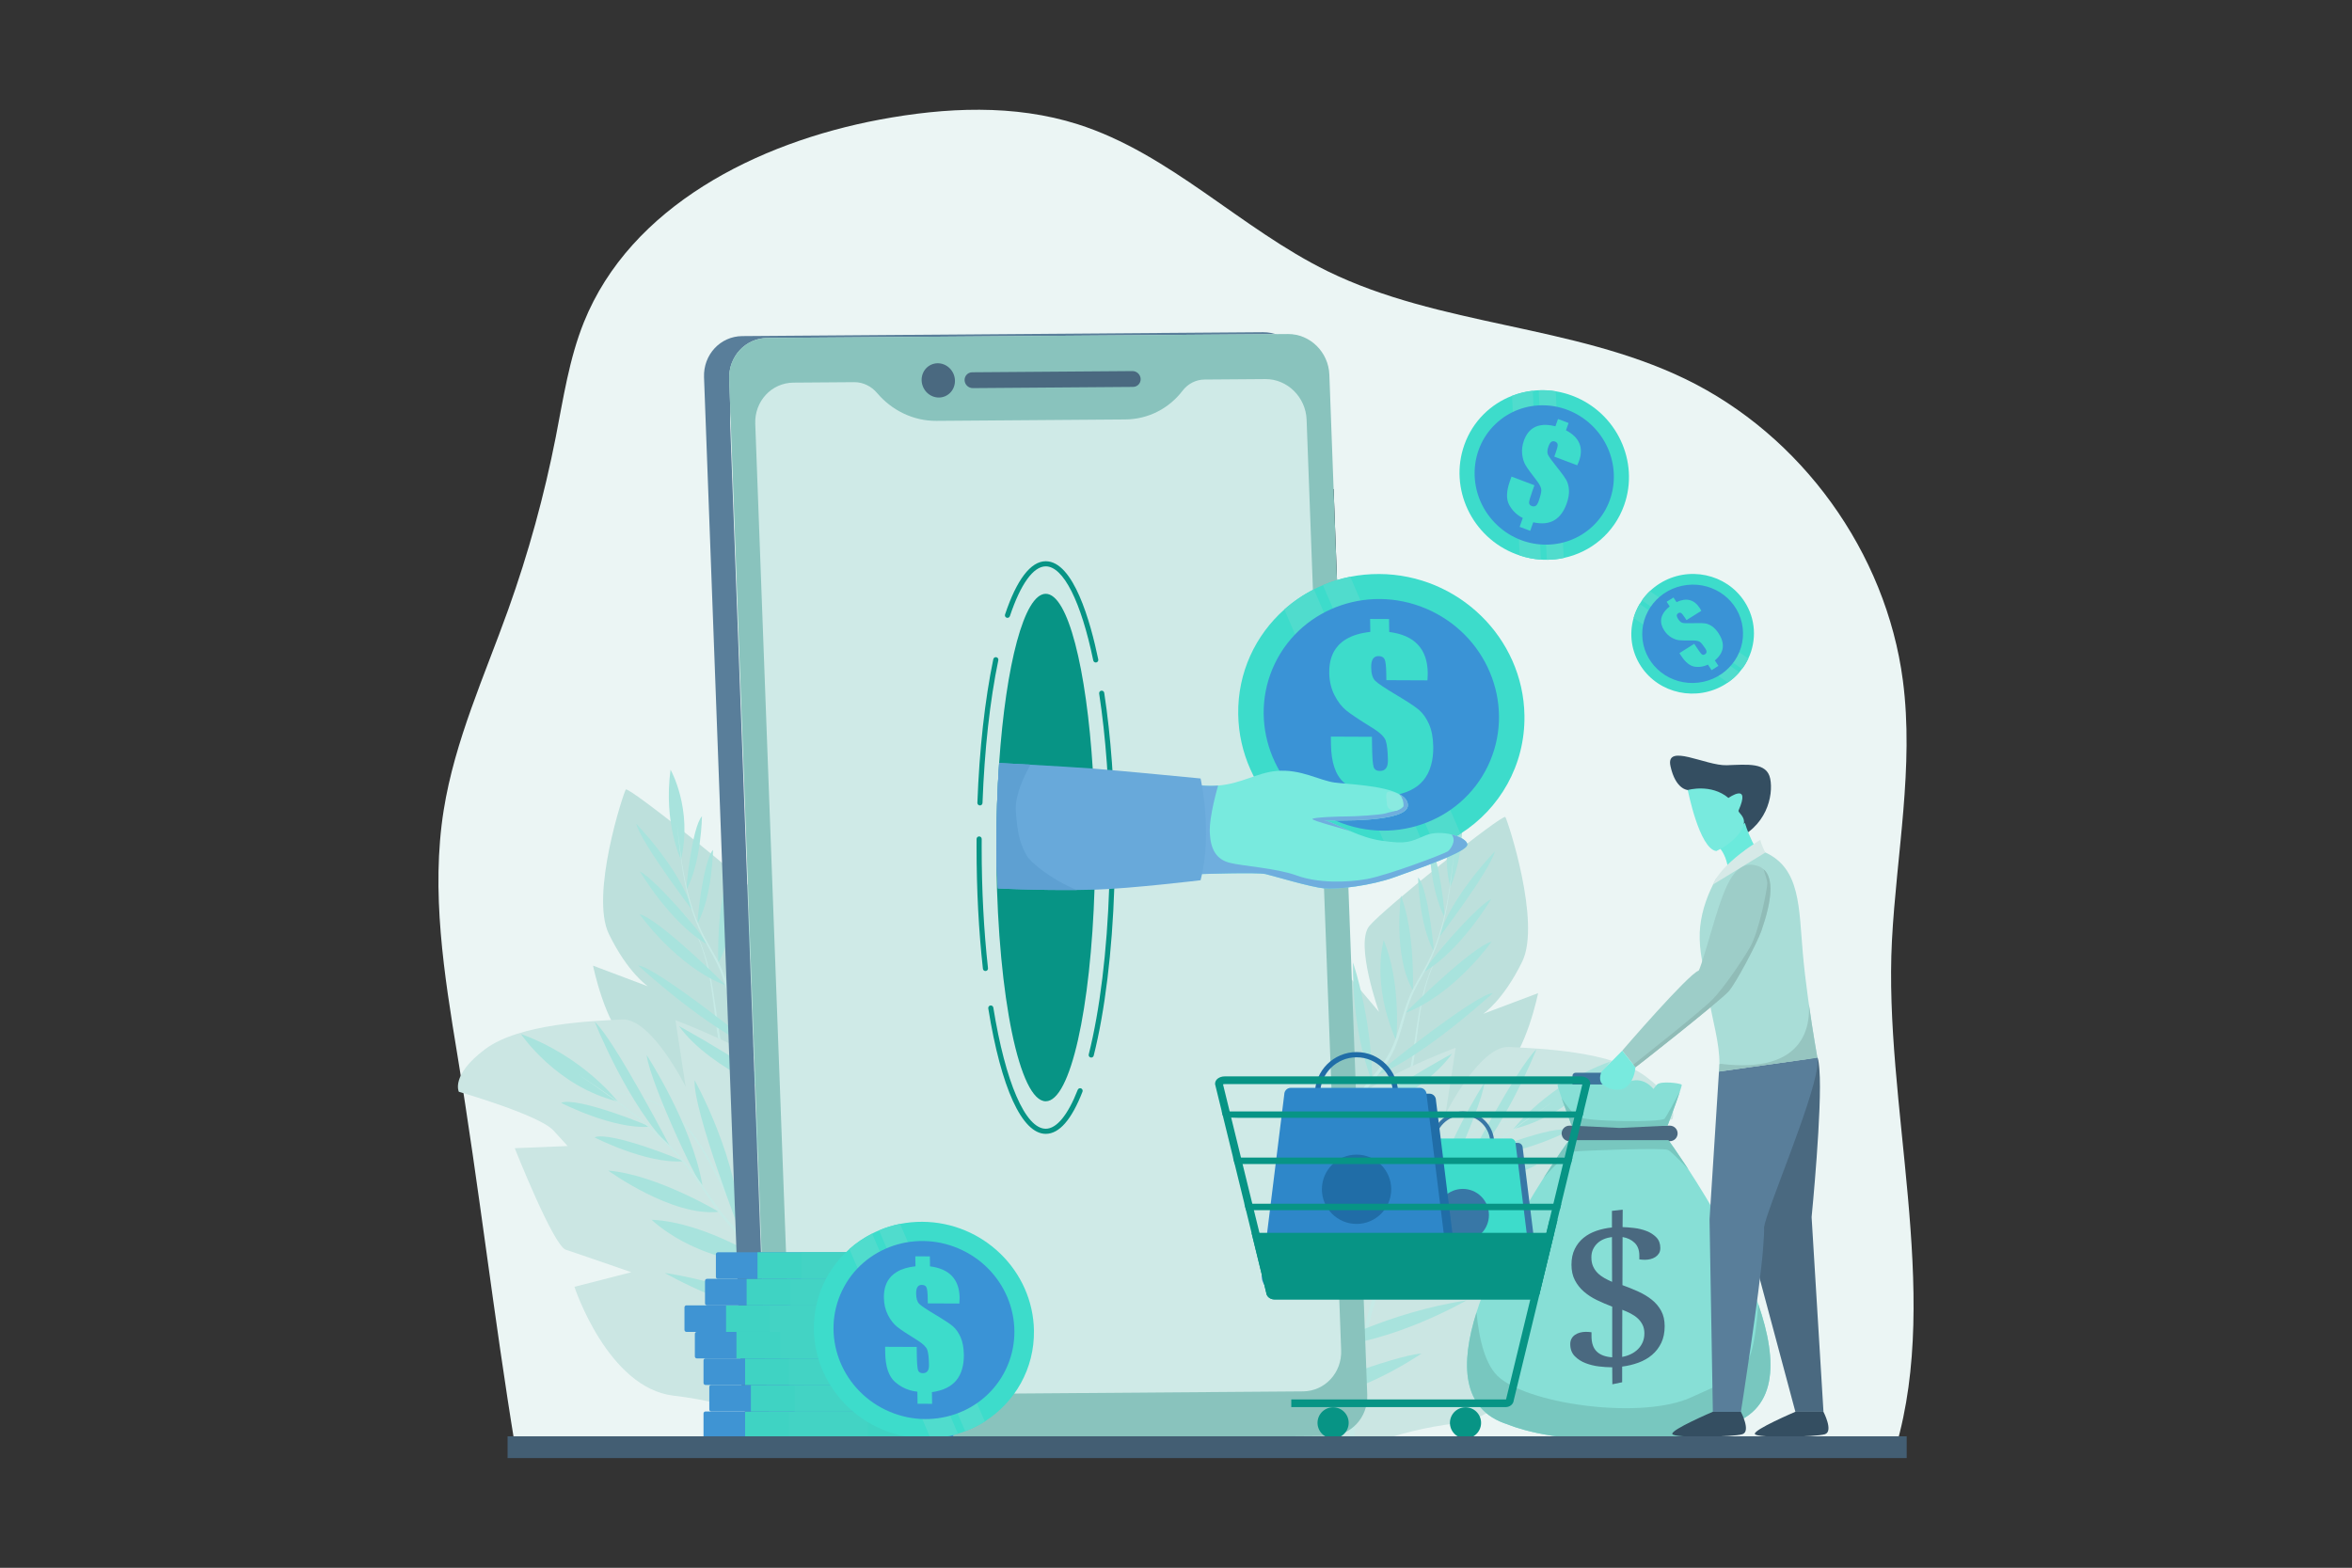<svg xmlns="http://www.w3.org/2000/svg" viewBox="0 0 5320 3547" id="FinanceFlatDesign"><rect x="0" y="0" width="5320" height="3547" fill="#333333" stroke="none"/><rect width="5320" height="3547" fill="#ffffff" display="none" class="colorffffff svgShape"></rect><path fill="#ebf5f4" d="M1165.42,3274.07c-48.71-295.95-81.83-589.47-130.53-885.42c-30.28-183.97-60.6-371.78-31.27-555.91   c25.04-157.21,92.37-303.92,146.01-453.8c45.48-127.09,81.42-257.6,107.41-390.06c17.21-87.75,30.3-177.16,63.73-260.1   c105.48-261.7,391.71-406.3,669.06-458.18c148.41-27.76,304.32-35.22,448.19,10.58c208.88,66.51,368.18,235.99,565.04,332.45   c253.3,124.11,554.19,120.71,808.19,243.39c263.38,127.21,455.02,392.64,492.89,682.67c25.45,194.9-14.39,391.67-24.72,587.95   c-19.34,367.48,112.29,793.31,8.74,1146.43H1165.42z" class="colorebf2f5 svgShape"></path><path fill="#bde0dc" d="M3113.29,2693.16c0,0-214.74-322.78-107.01-537.73l112.91,133.83c0,0-54.99-154.45-21.87-194.39     c33.12-39.95,302.15-254.74,307.65-246.46c5.51,8.28,81.1,238.56,38.28,326.75s-88.34,118.47-88.34,118.47l124.11-46.75     c0,0-26.32,130.94-78.75,177.75c-52.43,46.82-135.21,119.8-135.21,119.8l56.52,4.19     C3321.59,2548.62,3218.08,2671.21,3113.29,2693.16z" class="colorbdc5e0 svgShape"></path><path fill="#c6eae6" d="M3129.06,2715.6c3.69-2.34,5.37-7.35,5.46-13.31c0.24-5.97-1.06-12.08-1.62-18.93l-1.01-10.02     l-0.29-10.05c-0.17-3.35-0.13-6.7,0.06-10.04l0.41-10.02c2.11-26.65,7.97-52.69,15.51-77.94c7.43-25.33,16.18-50.1,24.02-75.07     c8.01-24.93,14.4-50.23,18.97-76.02c9.37-51.49,13.67-104.07,25.37-155.44c5.93-25.62,13.64-50.91,24.48-74.9     c10.87-23.93,24.95-46.52,42.82-65.79c-17.56,19.56-31.24,42.3-41.69,66.29c-10.41,24.06-17.68,49.35-23.19,74.93     c-10.84,51.3-14.29,103.8-22.9,155.75c-4.18,25.99-10.27,51.8-17.92,76.98c-7.49,25.24-15.84,50.13-22.79,75.3     c-7.07,25.13-12.37,50.7-14,76.45l-0.24,9.65c-0.13,3.22-0.13,6.43,0.09,9.64l0.42,9.62l1.12,9.55c0.56,6.23,2.15,13.04,2,20.24     c-0.07,3.62-0.41,7.43-1.84,11.29c-1.38,3.83-4.09,7.64-7.7,10.08L3129.06,2715.6z" class="coloread9c6 svgShape"></path><path fill="#cbe6e3" d="M3051.61,3289.28c0,0-188.48-122.47-193.6-263.64c-5.11-141.17,15.84-365.26,89.64-454.24l20.18,130.11      c0,0,7.95-139.17,77.74-202.02c69.8-62.85,247.1-129.28,247.1-129.28l-23.01,150.24c0,0,77.27-155.29,143.59-151.82      c66.32,3.47,232.62,8.89,310.53,67.63c77.91,58.73,58.84,95.92,58.84,95.92s-181.84,52.37-213.97,87.56      c-32.13,35.19-32.13,35.19-32.13,35.19l119.58,4.95c0,0-87.28,220.61-115.41,229.68c-28.13,9.06-148.18,50.84-148.18,50.84      l128.64,33.08c0,0-75.22,229.15-224.92,246.33C3146.54,3236.97,3051.61,3289.28,3051.61,3289.28z" class="colorcbd1e6 svgShape"></path><path fill="#c6eae6" d="M3461.24,2531.55c-5.77,0.49-11.55,1.03-17.33,1.63c-23.27,2.39-46.56,5.79-69.04,11.94      c-11.68,3.19-23.14,7.12-34.27,12.04c-1.89,0.84-3.77,1.72-5.63,2.62c-1.91,0.92-3.81,1.89-5.68,2.88      c-7.76,4.07-15.23,8.7-22.32,13.84c-6.16,4.46-12.04,9.32-17.57,14.54c-3.33,3.09-6.55,6.28-9.68,9.57      c-11.07,11.59-20.99,24.27-30.12,37.45c-5,7.28-9.81,14.68-14.45,22.2c-6.21,10.03-12.14,20.23-17.86,30.55      c-3.83,6.54-7.51,13.18-11.11,19.86c-6.18,11.49-12.12,23.13-18.16,34.7c-14.42,29.23-27.71,58.99-39.89,89.22      c-3.24,8.04-6.39,16.12-9.47,24.23c-1.09,2.94-2.15,5.87-3.21,8.81c-6.74,18.66-13.02,37.5-18.86,56.45      c-2.63,8.57-5.19,17.14-7.65,25.76c-0.68,2.34-1.34,4.7-2,7.05c-1.14,4.06-2.25,8.14-3.36,12.21c-0.69,2.55-1.38,5.1-2.05,7.66      c-9.37,36.41-16.89,73.26-22.92,110.34c-0.59,3.57-1.16,7.15-1.72,10.72c-0.46,3.11-0.92,6.22-1.36,9.32      c-4.28,30.12-7.22,60.41-9.16,90.75c-0.49,7.6-0.9,15.21-1.27,22.81l-0.29,9.34l-0.48,15.04l-0.21,6.46      c-0.14,10.28,0.03,20.57,0.03,30.85c0,0.2,0,0.4,0.01,0.61c0.03,3.2-0.01,6.53,0.02,9.73l-12.5,2.8c-0.04-2.17-0.02-4.25,0-6.3      c0.02-2.25,0.07-4.48,0.07-6.79c0.14-10.4,0.1-20.8,0.39-31.19l0.16-3.49l0.64-14.42l0.6-13.23c0.3-4.96,0.64-9.92,1-14.89      c2.25-31.5,5.54-62.92,10.22-94.14c0.74-4.95,1.52-9.89,2.33-14.83c0.06-0.33,0.11-0.65,0.17-0.98      c6.89-40.62,15.49-80.93,26.29-120.68c0.06-0.23,0.12-0.47,0.2-0.7c0.2-0.75,0.41-1.5,0.63-2.23c0.42-1.51,0.84-3.02,1.28-4.52      c2.13-7.52,4.33-15.02,6.61-22.5c9.02-29.76,19.08-59.19,30.22-88.2c0.05-0.11,0.09-0.23,0.14-0.35      c5.49-13.89,11.21-27.69,17.17-41.38c10.53-24.21,21.8-48.08,33.79-71.61c7.43-13.78,14.7-27.64,22.45-41.24      c2.49-4.41,5.06-8.79,7.68-13.13c7.36-12.89,15.06-25.61,23.25-38.02c3.22-4.92,6.53-9.77,9.92-14.57      c10.28-14.42,21.52-28.25,34.18-40.68c2.17-2.13,4.38-4.23,6.64-6.27c6.55-6.02,13.54-11.51,20.91-16.49      c7.53-5.1,15.46-9.64,23.66-13.57c1.75-0.87,3.52-1.68,5.3-2.46c0.78-0.36,1.57-0.71,2.36-1.04      c12.48-5.32,25.34-9.41,38.39-12.61c21.63-5.31,43.85-8.16,66.03-10.13C3450,2532.39,3455.63,2531.96,3461.24,2531.55z" class="coloread9c6 svgShape"></path><path fill="#a8e3dd" d="M3423.23 2554.17c0 0 76.46-100.89 218.99-152.65C3642.21 2401.52 3562.12 2520.52 3423.23 2554.17zM3351.74 2611.3c-5.48-.39 163.93-69.17 199.74-54.15C3551.48 2557.15 3435.26 2617.29 3351.74 2611.3zM3276.03 2689.47c-5.48-.39 163.93-69.17 199.74-54.15C3475.77 2635.32 3359.55 2695.46 3276.03 2689.47zM3194.84 2803.71c0 0 140.47-84.19 249.95-93.23C3444.79 2710.48 3300.1 2815.71 3194.84 2803.71zM3081.27 2920.96c0 0 138.75-93.21 265.28-99.25C3346.55 2821.72 3249.57 2917.93 3081.27 2920.96zM2998.12 3047.23c0 0 139.62-77.83 318.78-105.22C3316.9 2942.01 3150.75 3038.72 2998.12 3047.23zM2943.6 3149.44c0 0 208.04-82.94 271.69-87.22C3215.3 3062.22 3030.18 3188.57 2943.6 3149.44z" class="colora8b8e3 svgShape"></path><path fill="#a8e3dd" d="M3303.25 2659.4c0 0 126.56-243.51 172.08-285.6C3475.33 2373.8 3400.23 2563.19 3303.25 2659.4zM3232.23 2740.58c-5.95 34.06 117.65-225.47 125.63-291.6C3357.86 2448.97 3255.86 2605.3 3232.23 2740.58zM3143.37 2857.83c0 0 110.3-285.59 105.93-351.72C3249.3 2506.11 3147.77 2686.49 3143.37 2857.83zM3010.7 3026.22c-.54 19.04 121.39-407.97 107.05-453.95C3117.75 2572.26 3015.19 2867.19 3010.7 3026.22zM2909.19 3206.56c0 0 4.89-277.33 90.8-432.66C2999.98 2773.91 2956.72 3082.75 2909.19 3206.56z" class="colora8b8e3 svgShape"></path><path fill="#c6eae6" d="M3514.31,2491.37c-29.16,20.21-58.41,40.46-87.1,61.8c-15.33,11.41-30.5,23.11-45.42,35.31    c-0.94,0.76-1.88,1.53-2.81,2.29c-6.57,5.41-13.08,10.92-19.54,16.53c-1.6,1.39-3.2,2.78-4.78,4.18    c-8.87,7.81-17.63,15.84-26.25,24.12c-16.99,16.19-33.33,33.45-48.8,51.74c-0.65,0.74-1.28,1.49-1.91,2.25    c-10.26,12.23-20.14,24.91-29.58,38.04c-17.37,24.36-33.31,50.54-51.2,74.86c-0.33,0.45-0.66,0.9-0.99,1.35    c-6.57,8.87-13.39,17.48-20.67,25.67c-23.25,26.7-48.83,49.67-72.99,74.28c-3.2,3.25-6.39,6.54-9.53,9.88    c-0.82,0.86-1.64,1.71-2.44,2.58c-1.43,1.52-2.85,3.06-4.25,4.6c-0.6,0.65-1.21,1.31-1.79,1.97    c-11.56,12.78-22.54,26.23-32.28,40.85c-11.46,17.12-21.42,35.68-30.85,54.65c-3.73,7.49-7.37,15.03-11.02,22.61    c-0.91,1.89-1.82,3.78-2.74,5.68c-4.7,9.76-9.42,19.55-14.34,29.27c-9.62,19.15-19.81,37.95-30.43,56.39    c-2.44,4.23-4.89,8.43-7.38,12.61c-1.46,2.47-2.93,4.92-4.43,7.37c-2.99,4.94-6.01,9.86-9.09,14.74    c-0.44,0.73-0.9,1.45-1.36,2.17c-9.46,15.04-19.26,29.79-29.38,44.23l-13.27-0.42c3.98-5.44,7.91-10.92,11.78-16.46    c2.28-3.24,4.53-6.5,6.77-9.76c4.06-5.93,8.08-11.91,12.04-17.96c2.69-4.08,5.35-8.21,7.98-12.35    c6.35-9.95,12.54-20.05,18.58-30.27c10.67-18.07,20.94-36.5,30.63-55.31c8.68-16.68,16.88-33.82,25.45-50.82    c1.06-2.11,2.12-4.21,3.2-6.31c1.47-2.87,2.95-5.74,4.46-8.6c8.45-16.11,17.47-31.97,27.68-46.86    c12.01-17.59,25.66-33.35,39.77-48.09c4.17-4.36,8.38-8.63,12.63-12.82c5.43-5.39,10.91-10.69,16.41-15.95    c9.51-9.09,19.05-18.09,28.42-27.27c0.7-0.68,1.4-1.37,2.1-2.06c8.93-8.79,17.68-17.78,26.11-27.23    c22.33-24.53,40.85-53.57,60.36-81.83c4.26-6.19,8.59-12.34,13-18.41c0.03-0.03,0.04-0.04,0.05-0.07    c19.1-25.94,39.88-50.04,61.87-72.23c6.53-6.59,13.15-13.01,19.87-19.26c0.95-0.88,1.89-1.77,2.84-2.63    c14.43-13.4,29.21-26.1,44.24-38.28c1.07-0.88,2.14-1.74,3.21-2.59c15.28-12.29,30.8-24.06,46.48-35.46    C3453.49,2532.32,3483.95,2511.83,3514.31,2491.37z" class="coloread9c6 svgShape"></path><path fill="#87dfd6" d="M3898.41 3226.36c0 0-72.78 34.91-236.98 30.01-164.18 4.9-246.86-32.51-251.5-33.98-.02 0-.02 0-.03 0 0-.02 0-.02 0-.02-104.6-32.99-106.65-137.74-70.15-253.37 34.12-108.15 101.96-225.82 151.16-303.19.02-.02.03-.03.05-.06 28.42-44.68 50.62-75.92 56.51-84.12 1.02-1.41 1.55-2.15 1.55-2.15h224.84c0 0 .58.8 1.67 2.31 4.45 6.18 17.41 24.42 35.07 51.08 2.69 4.05 5.48 8.29 8.36 12.73 47.01 72.09 119.19 192.36 158.24 305.37C4021.38 3078.8 4023.22 3197.35 3898.41 3226.36zM3799.79 2469.38c-8.66 26.34-27.94 77.25-27.94 77.25l-108.38 5.19-108.39-5.19c0 0-13.21-34.88-22.66-61.83-5.67-16.12-9.98-29.42-9.34-30.71 1.73-3.46 48.42-9.51 56.21 0 7.78 9.53 7.78 9.53 7.78 9.53s23.35-31.83 59.68-14.62l16.72 6.84 16.72-6.84c36.32-17.21 59.66 14.62 59.66 14.62s0 0 7.78-9.53c7.78-9.51 54.49-3.46 56.22 0C3804.27 2454.93 3802.59 2460.88 3799.79 2469.38z" class="color87aadf svgShape"></path><path fill="#4a6980" d="M3777.04 2581.8h-227.16c-9.67 0-17.58-7.91-17.58-17.58l0 0c0-9.67 7.91-17.58 17.58-17.58h227.16c9.67 0 17.58 7.91 17.58 17.58l0 0C3794.62 2573.88 3786.71 2581.8 3777.04 2581.8zM3551.77 3040.85c0 11.31 3.4 20.4 10.17 27.28 6.78 6.88 15 12.18 24.65 15.86 9.66 3.7 19.78 6.17 30.36 7.4 10.58 1.24 19.67 1.85 27.27 1.85h2.47l.3 38.52 22.19-4.62v-35.44c12.95-1.64 25.28-4.62 36.99-8.93 11.71-4.32 21.93-10.17 30.66-17.57s15.67-16.44 20.81-27.13c5.13-10.68 7.7-23.31 7.7-37.9 0-13.35-2.62-24.86-7.85-34.51-5.24-9.66-12.28-18.04-21.11-25.12-8.84-7.09-19.01-13.26-30.51-18.49-11.5-5.24-23.53-10.12-36.05-14.64l.3-108.8c11.1 1.86 20.19 6.22 27.27 13.1 7.1 6.89 10.64 16.49 10.64 28.82v8.63c4.31.61 8.53.92 12.63.92 4.31 0 8.53-.52 12.63-1.55 4.11-1.02 7.81-2.62 11.1-4.78 3.29-2.15 5.96-4.88 8.02-8.17 2.04-3.28 3.08-7.29 3.08-12.02 0-10.06-3.04-18.18-9.09-24.34-6.06-6.16-13.51-10.94-22.35-14.33-8.83-3.4-18.18-5.66-28.04-6.78s-18.49-1.8-25.89-2.01l.31-39.45-24.35 2.77v37.6c-12.32 1.24-24.03 3.75-35.13 7.55-11.1 3.81-20.81 9.09-29.13 15.88-8.31 6.77-14.94 15.2-19.88 25.27-4.93 10.07-7.4 21.88-7.4 35.44 0 13.57 2.57 25.28 7.71 35.14 5.13 9.86 11.96 18.49 20.49 25.89 8.53 7.4 18.34 13.76 29.43 19.11 11.1 5.34 22.6 10.28 34.52 14.79v114.65c-15.41-1.02-27.08-5.39-34.98-13.1-7.91-7.7-11.86-19.26-11.86-34.67v-8.94c-4.31-.62-8.63-.92-12.95-.92-4.53 0-8.89.56-13.1 1.69-4.21 1.13-7.96 2.82-11.25 5.08-3.28 2.27-5.91 5.14-7.85 8.63C3552.74 3032.02 3551.77 3036.13 3551.77 3040.85zM3646.38 2900.01c-6.16-2.67-12.07-5.6-17.72-8.78-5.65-3.19-10.63-6.94-14.94-11.25-4.32-4.31-7.76-9.34-10.33-15.11-2.57-5.74-3.85-12.53-3.85-20.34 0-6.77 1.24-12.79 3.7-18.03 2.46-5.24 5.75-9.81 9.86-13.71s8.99-7.04 14.64-9.4c5.66-2.36 11.77-3.95 18.34-4.78L3646.38 2900.01zM3669.19 3069.83l.31-106.64c6.37 2.47 12.58 5.24 18.65 8.32 6.05 3.09 11.4 6.74 16.02 10.94 4.62 4.21 8.32 9.09 11.1 14.64s4.17 12.02 4.17 19.42c0 7.4-1.29 14.07-3.85 20.03-2.58 5.97-6.12 11.2-10.64 15.72-4.52 4.53-9.86 8.27-16.02 11.25C3682.75 3066.49 3676.18 3068.59 3669.19 3069.83z" class="color4a5a80 svgShape"></path><path fill="#78c7bf" d="M3898.41 3226.36c0 0-72.78 34.91-236.98 30.01-164.18 4.9-246.86-32.51-251.5-33.98-.02 0-.02 0-.03 0 0-.02 0-.02 0-.02-104.6-32.99-106.65-137.74-70.15-253.37 5.6 60.91 19.94 122.12 53.02 148.79 76.54 61.71 324.46 93.16 432.54 43.51s117.78-45.93 135.92-102.52c6.49-20.24 12.44-60.64 15.97-107.82C4021.38 3078.8 4023.22 3197.35 3898.41 3226.36zM3818.95 2645.6c-4.9-5.28-36.67-39.33-46.15-44.1-10.3-5.19-192.57 1.28-212.53 3.72-19.54 2.39-66.1 56.25-69.32 60.53 28.42-44.68 50.62-75.92 56.51-84.12 1.02-1.41 1.55-2.15 1.55-2.15h224.84c0 0 .58.8 1.67 2.31 4.45 6.18 17.41 24.42 35.07 51.08C3813.29 2636.92 3816.07 2641.17 3818.95 2645.6zM3799.79 2469.38c-8.66 26.34-27.94 77.25-27.94 77.25l-108.38 5.19-108.39-5.19c0 0-13.21-34.88-22.66-61.83 10.55 15.71 24.82 34.88 35.65 41.46 19.46 11.83 190.24 13.51 197.28 4.4C3770.19 2524.38 3788.74 2490.08 3799.79 2469.38z" class="color7898c7 svgShape"></path><g fill="#000000" class="color000000 svgShape"><path fill="#a8e3dd" d="M3280.19 2007.11c0 0 39.82-81.93 23.57-203.64C3303.76 1803.47 3253.21 1892.32 3280.19 2007.11zM3267.65 2075.25c2.21 4.14-12.29-142.18-34.98-166.39C3232.67 1908.86 3234.02 2012.19 3267.65 2075.25zM3242.65 2151.43c2.21 4.14-12.29-142.18-34.98-166.39C3207.67 1985.04 3209.01 2088.37 3242.65 2151.43zM3195.64 2240.05c0 0 6.01-127.5-26.86-214.01C3168.78 2026.03 3150.3 2161.58 3195.64 2240.05zM3158.14 2354.32c0 0 12.61-128.23-28.31-227.2C3129.82 2127.12 3100.4 2223.81 3158.14 2354.32zM3103.85 2447.18c0 0 2.09-125.41-43.34-269.83C3060.5 2177.35 3055.3 2327.52 3103.85 2447.18zM3055.36 2512.49c0 0-18.82-179.34-38.57-229.41C3016.79 2283.07 2998.65 2454.6 3055.36 2512.49z" class="colora8b8e3 svgShape"></path><path fill="#a8e3dd" d="M3252.94 2123.6c0 0 116.7-153.02 128.47-197.71C3381.41 1925.89 3282.36 2026.9 3252.94 2123.6zM3224.27 2196.84c-20.5 12.34 107.89-142.04 148.95-163.24C3373.23 2033.6 3305.67 2147.84 3224.27 2196.84zM3178 2292.05c0 0 150.4-150.05 195.85-161.72C3373.85 2130.33 3290.17 2249.68 3178 2292.05zM3113.33 2432.7c-12.45 4.75 227.7-186.44 263.31-185.85C3376.64 2246.85 3217.3 2393.06 3113.33 2432.7zM3029.67 2552.03c0 0 182.35-66.86 254.95-168.46C3284.61 2383.57 3094.97 2487.2 3029.67 2552.03z" class="colora8b8e3 svgShape"></path><path fill="#c6eae6" d="M3022.84,2575.71c12.9-26.67,27.59-52.49,43.99-77.2c8.21-12.35,16.79-24.45,25.83-36.21    c8.98-11.79,18.55-23.23,27.75-35.09c9.19-11.85,18.04-24.14,25.41-37.41c7.41-13.27,13.02-27.37,17.8-41.61    c9.56-28.51,15.71-57.78,26.23-85.48c10.19-27.82,26.85-52.78,40.51-79.44c13.53-26.76,24.01-54.98,31.71-83.87    c15.68-57.83,21.54-117.52,27.46-176.83c-6.69,59.22-13.35,118.84-29.72,176.2c-8.04,28.66-18.83,56.55-32.57,82.87    c-13.85,26.22-30.96,51.1-41.77,79.37c-11.05,28.02-17.6,57.33-27.4,85.27c-4.9,13.96-10.55,27.63-17.87,40.34    c-7.3,12.74-16.08,24.64-25.32,36.23c-9.24,11.61-18.97,22.93-28.23,34.76c-9.3,11.78-18.15,23.91-26.63,36.3    c-16.93,24.8-32.16,50.77-45.6,77.65L3022.84,2575.71z" class="coloread9c6 svgShape"></path></g><g fill="#000000" class="color000000 svgShape"><path fill="#bde0dc" d="M1707.17,2630.94c0,0,214.74-322.78,107.01-537.73l-112.91,133.83c0,0,54.99-154.45,21.87-194.39     c-33.12-39.95-302.15-254.74-307.65-246.46c-5.51,8.28-81.1,238.56-38.28,326.75c42.82,88.19,88.34,118.47,88.34,118.47     l-124.11-46.75c0,0,26.32,130.94,78.75,177.75c52.43,46.82,135.21,119.8,135.21,119.8l-56.52,4.19     C1498.88,2486.4,1602.38,2608.99,1707.17,2630.94z" class="colorbdc5e0 svgShape"></path><path fill="#c6eae6" d="M1691.4,2653.38c-3.69-2.34-5.37-7.35-5.46-13.31c-0.24-5.97,1.06-12.08,1.62-18.93l1.01-10.02     l0.29-10.05c0.17-3.35,0.13-6.7-0.06-10.04l-0.41-10.02c-2.11-26.65-7.97-52.69-15.51-77.94c-7.43-25.33-16.18-50.1-24.02-75.07     c-8.01-24.93-14.4-50.23-18.97-76.02c-9.37-51.49-13.67-104.07-25.37-155.44c-5.93-25.62-13.64-50.91-24.48-74.9     c-10.87-23.93-24.95-46.52-42.82-65.79c17.56,19.56,31.24,42.3,41.69,66.29c10.41,24.06,17.68,49.35,23.19,74.93     c10.84,51.3,14.29,103.8,22.9,155.75c4.18,25.99,10.27,51.8,17.92,76.98c7.49,25.24,15.84,50.13,22.79,75.3     c7.07,25.13,12.37,50.7,14,76.45l0.24,9.65c0.13,3.22,0.13,6.43-0.09,9.64l-0.42,9.62l-1.12,9.55c-0.56,6.23-2.14,13.04-2,20.24     c0.07,3.62,0.41,7.43,1.84,11.29c1.38,3.83,4.09,7.64,7.7,10.08L1691.4,2653.38z" class="coloread9c6 svgShape"></path></g><g fill="#000000" class="color000000 svgShape"><path fill="#cbe6e3" d="M1768.85,3227.06c0,0,188.48-122.47,193.6-263.64s-15.84-365.26-89.64-454.24l-20.18,130.11      c0,0-7.95-139.17-77.74-202.02s-247.1-129.28-247.1-129.28l23.01,150.24c0,0-77.27-155.29-143.59-151.82      c-66.32,3.47-232.62,8.89-310.53,67.63c-77.91,58.73-58.84,95.92-58.84,95.92s181.84,52.37,213.97,87.56      c32.13,35.19,32.13,35.19,32.13,35.19l-119.58,4.95c0,0,87.28,220.61,115.41,229.68c28.13,9.06,148.18,50.84,148.18,50.84      l-128.64,33.08c0,0,75.21,229.15,224.92,246.33S1768.85,3227.06,1768.85,3227.06z" class="colorcbd1e6 svgShape"></path><path fill="#c6eae6" d="M1359.23,2469.33c5.77,0.49,11.55,1.03,17.33,1.63c23.27,2.39,46.56,5.79,69.04,11.94      c11.68,3.19,23.14,7.12,34.27,12.04c1.89,0.84,3.77,1.72,5.63,2.62c1.91,0.92,3.81,1.89,5.68,2.88      c7.76,4.07,15.23,8.7,22.32,13.84c6.16,4.46,12.04,9.32,17.57,14.54c3.33,3.09,6.55,6.28,9.68,9.57      c11.07,11.59,20.99,24.27,30.12,37.45c5,7.28,9.81,14.68,14.45,22.2c6.21,10.03,12.14,20.23,17.86,30.55      c3.83,6.54,7.51,13.18,11.11,19.86c6.18,11.49,12.12,23.13,18.16,34.7c14.42,29.23,27.71,58.99,39.89,89.22      c3.24,8.04,6.39,16.12,9.47,24.23c1.09,2.94,2.15,5.87,3.21,8.81c6.74,18.66,13.02,37.5,18.86,56.45      c2.63,8.57,5.19,17.14,7.65,25.76c0.68,2.34,1.34,4.7,2,7.05c1.14,4.06,2.25,8.14,3.36,12.21c0.69,2.55,1.38,5.1,2.05,7.66      c9.37,36.41,16.89,73.26,22.92,110.34c0.59,3.57,1.16,7.15,1.72,10.72c0.46,3.11,0.92,6.22,1.36,9.32      c4.28,30.12,7.22,60.41,9.16,90.75c0.49,7.6,0.9,15.21,1.27,22.81l0.29,9.34l0.48,15.04l0.21,6.46      c0.14,10.28-0.03,20.57-0.03,30.85c0,0.2,0,0.4-0.01,0.61c-0.03,3.2,0.01,6.53-0.02,9.73l12.5,2.8c0.04-2.17,0.02-4.25,0-6.3      c-0.02-2.25-0.07-4.48-0.07-6.79c-0.14-10.4-0.1-20.8-0.39-31.18l-0.16-3.49l-0.64-14.42l-0.6-13.23      c-0.3-4.96-0.64-9.92-1-14.88c-2.25-31.5-5.54-62.92-10.22-94.14c-0.74-4.95-1.52-9.89-2.33-14.83      c-0.06-0.33-0.11-0.65-0.17-0.98c-6.89-40.62-15.49-80.93-26.29-120.68c-0.06-0.23-0.12-0.47-0.2-0.7      c-0.2-0.75-0.41-1.5-0.63-2.23c-0.42-1.51-0.84-3.02-1.28-4.52c-2.13-7.52-4.33-15.02-6.61-22.5      c-9.02-29.76-19.08-59.19-30.22-88.2c-0.05-0.11-0.09-0.23-0.14-0.35c-5.49-13.89-11.21-27.68-17.17-41.38      c-10.53-24.21-21.8-48.09-33.79-71.61c-7.43-13.78-14.7-27.64-22.45-41.24c-2.49-4.41-5.06-8.79-7.68-13.13      c-7.36-12.89-15.06-25.61-23.25-38.02c-3.22-4.92-6.53-9.77-9.92-14.57c-10.28-14.42-21.52-28.25-34.18-40.68      c-2.17-2.13-4.38-4.23-6.64-6.27c-6.55-6.02-13.54-11.51-20.91-16.49c-7.53-5.1-15.46-9.64-23.66-13.57      c-1.75-0.87-3.52-1.68-5.3-2.46c-0.78-0.36-1.57-0.71-2.36-1.04c-12.48-5.32-25.34-9.41-38.39-12.61      c-21.63-5.31-43.85-8.16-66.03-10.13C1370.46,2470.17,1364.83,2469.74,1359.23,2469.33z" class="coloread9c6 svgShape"></path></g><g fill="#000000" class="color000000 svgShape"><path fill="#a8e3dd" d="M1397.24 2491.95c0 0-76.46-100.89-218.99-152.65C1178.25 2339.3 1258.34 2458.3 1397.24 2491.95zM1468.72 2549.08c5.48-.39-163.93-69.17-199.74-54.15C1268.98 2494.93 1385.2 2555.07 1468.72 2549.08zM1544.44 2627.25c5.48-.39-163.93-69.17-199.74-54.15C1344.69 2573.1 1460.91 2633.24 1544.44 2627.25zM1625.63 2741.49c0 0-140.47-84.19-249.95-93.23C1375.67 2648.26 1520.36 2753.49 1625.63 2741.49zM1739.19 2858.74c0 0-138.75-93.21-265.28-99.25C1473.91 2759.5 1570.9 2855.71 1739.19 2858.74zM1822.34 2985.01c0 0-139.62-77.83-318.78-105.22C1503.56 2879.79 1669.71 2976.5 1822.34 2985.01zM1876.86 3087.22c0 0-208.04-82.94-271.69-87.22C1605.17 3000 1790.28 3126.35 1876.86 3087.22z" class="colora8b8e3 svgShape"></path><path fill="#a8e3dd" d="M1517.22 2597.18c0 0-126.56-243.51-172.08-285.6C1345.13 2311.58 1420.23 2500.97 1517.22 2597.18zM1588.24 2678.36c5.95 34.06-117.65-225.47-125.63-291.6C1462.6 2386.75 1564.6 2543.08 1588.24 2678.36zM1677.09 2795.61c0 0-110.3-285.59-105.93-351.72C1571.16 2443.89 1672.69 2624.27 1677.09 2795.61zM1809.76 2964c.54 19.04-121.39-407.97-107.05-453.95C1702.71 2510.04 1805.27 2804.97 1809.76 2964zM1911.28 3144.34c0 0-4.89-277.33-90.8-432.66C1820.48 2711.69 1863.74 3020.53 1911.28 3144.34z" class="colora8b8e3 svgShape"></path><path fill="#c6eae6" d="M1306.15,2429.15c29.16,20.21,58.41,40.46,87.1,61.8c15.33,11.41,30.5,23.12,45.42,35.31    c0.94,0.76,1.88,1.53,2.81,2.29c6.57,5.41,13.08,10.92,19.54,16.53c1.6,1.39,3.2,2.78,4.78,4.18    c8.87,7.81,17.63,15.84,26.25,24.12c16.99,16.19,33.33,33.45,48.8,51.74c0.65,0.74,1.28,1.49,1.91,2.25    c10.26,12.23,20.14,24.91,29.58,38.04c17.37,24.36,33.31,50.54,51.2,74.86c0.33,0.45,0.66,0.9,0.99,1.35    c6.57,8.88,13.39,17.48,20.67,25.67c23.25,26.7,48.83,49.67,72.99,74.28c3.2,3.25,6.39,6.54,9.53,9.88    c0.82,0.86,1.64,1.71,2.44,2.58c1.43,1.52,2.85,3.06,4.25,4.6c0.6,0.65,1.21,1.31,1.79,1.97c11.56,12.78,22.54,26.23,32.28,40.85    c11.46,17.12,21.42,35.68,30.85,54.65c3.73,7.49,7.37,15.03,11.02,22.61c0.91,1.89,1.82,3.78,2.74,5.68    c4.7,9.76,9.42,19.55,14.34,29.27c9.62,19.15,19.81,37.95,30.43,56.39c2.44,4.23,4.89,8.43,7.38,12.61    c1.46,2.47,2.93,4.92,4.43,7.37c2.99,4.94,6.01,9.86,9.09,14.74c0.44,0.73,0.9,1.45,1.36,2.17    c9.46,15.04,19.26,29.79,29.38,44.23l13.27-0.42c-3.98-5.44-7.91-10.92-11.78-16.46c-2.28-3.24-4.53-6.5-6.77-9.76    c-4.06-5.93-8.08-11.91-12.04-17.96c-2.69-4.08-5.35-8.21-7.98-12.35c-6.35-9.95-12.54-20.05-18.58-30.27    c-10.67-18.07-20.94-36.5-30.63-55.31c-8.68-16.68-16.88-33.82-25.45-50.82c-1.06-2.11-2.12-4.21-3.2-6.31    c-1.47-2.87-2.95-5.74-4.46-8.6c-8.45-16.11-17.47-31.97-27.68-46.86c-12.01-17.59-25.66-33.35-39.77-48.09    c-4.17-4.36-8.38-8.63-12.63-12.82c-5.43-5.39-10.91-10.69-16.41-15.95c-9.51-9.09-19.05-18.09-28.42-27.27    c-0.7-0.68-1.4-1.37-2.1-2.06c-8.93-8.79-17.68-17.78-26.11-27.23c-22.33-24.53-40.85-53.57-60.36-81.83    c-4.26-6.19-8.59-12.34-13-18.41c-0.03-0.03-0.04-0.04-0.05-0.07c-19.1-25.94-39.88-50.04-61.87-72.23    c-6.53-6.59-13.15-13.01-19.87-19.26c-0.95-0.88-1.89-1.77-2.84-2.63c-14.43-13.4-29.21-26.1-44.24-38.28    c-1.07-0.88-2.14-1.74-3.21-2.59c-15.28-12.29-30.8-24.06-46.48-35.46C1366.97,2470.1,1336.51,2449.61,1306.15,2429.15z" class="coloread9c6 svgShape"></path></g><g fill="#000000" class="color000000 svgShape"><path fill="#a8e3dd" d="M1540.27 1944.89c0 0-39.82-81.93-23.57-203.64C1516.7 1741.25 1567.25 1830.1 1540.27 1944.89zM1552.81 2013.03c-2.21 4.14 12.29-142.18 34.98-166.39C1587.79 1846.64 1586.45 1949.97 1552.81 2013.03zM1577.81 2089.21c-2.21 4.14 12.29-142.18 34.98-166.39C1612.8 1922.82 1611.45 2026.15 1577.81 2089.21zM1624.82 2177.83c0 0-6.01-127.5 26.86-214.01C1651.68 1963.81 1670.16 2099.36 1624.82 2177.83zM1662.32 2292.1c0 0-12.61-128.23 28.31-227.2C1690.64 2064.9 1720.06 2161.59 1662.32 2292.1zM1716.61 2384.96c0 0-2.09-125.41 43.34-269.83C1759.96 2115.13 1765.16 2265.3 1716.61 2384.96zM1765.1 2450.27c0 0 18.82-179.34 38.57-229.41C1803.67 2220.85 1821.81 2392.38 1765.1 2450.27z" class="colora8b8e3 svgShape"></path><path fill="#a8e3dd" d="M1567.52 2061.38c0 0-116.7-153.02-128.47-197.71C1439.05 1863.67 1538.1 1964.68 1567.52 2061.38zM1596.19 2134.62c20.5 12.34-107.89-142.04-148.95-163.24C1447.24 1971.38 1514.79 2085.62 1596.19 2134.62zM1642.47 2229.84c0 0-150.4-150.05-195.85-161.72C1446.62 2068.11 1530.3 2187.46 1642.47 2229.84zM1707.13 2370.48c12.45 4.75-227.7-186.44-263.31-185.85C1443.82 2184.63 1603.17 2330.84 1707.13 2370.48zM1790.8 2489.81c0 0-182.35-66.86-254.95-168.46C1535.85 2321.35 1725.49 2424.98 1790.8 2489.81z" class="colora8b8e3 svgShape"></path><path fill="#c6eae6" d="M1797.62,2513.49c-12.9-26.67-27.59-52.49-43.99-77.2c-8.21-12.35-16.8-24.45-25.83-36.21    c-8.98-11.79-18.55-23.23-27.75-35.09c-9.19-11.85-18.04-24.14-25.41-37.41c-7.41-13.27-13.02-27.37-17.8-41.61    c-9.56-28.51-15.71-57.78-26.23-85.48c-10.19-27.82-26.85-52.78-40.51-79.44c-13.53-26.76-24.01-54.98-31.71-83.87    c-15.68-57.83-21.54-117.52-27.46-176.83c6.69,59.22,13.35,118.84,29.72,176.2c8.04,28.66,18.83,56.55,32.58,82.87    c13.85,26.22,30.96,51.1,41.77,79.37c11.05,28.02,17.6,57.33,27.4,85.27c4.9,13.96,10.55,27.63,17.87,40.34    c7.3,12.74,16.08,24.63,25.32,36.23c9.24,11.61,18.97,22.93,28.23,34.76c9.3,11.78,18.15,23.91,26.63,36.3    c16.93,24.8,32.16,50.77,45.6,77.65L1797.62,2513.49z" class="coloread9c6 svgShape"></path></g><g fill="#000000" class="color000000 svgShape"><path fill="#115588" d="M2454.73,2873.33h-179.07c-23.99,0-43.39-19.89-43.33-44.42l0.25-109.04    c0.06-24.53,19.55-44.42,43.54-44.42h179.07c23.99,0,43.39,19.89,43.33,44.42l-0.25,109.04    C2498.21,2853.44,2478.71,2873.33,2454.73,2873.33z" class="color3c589b svgShape"></path><polygon fill="#cfeae7" points="2329.24 2854.71 2283.84 2715.87 2283.84 2715.87 2340.18 2788.6 2514.88 2636.22 2514.88 2636.22" class="colorcfd6ea svgShape"></polygon></g><rect width="13.89" height="316.39" x="1686.6" y="1433.69" fill="#061b2b" class="color06272b svgShape"></rect><rect width="11.75" height="316.39" x="3032.45" y="1433.69" fill="#061b2b" class="color06272b svgShape"></rect><g fill="#000000" class="color000000 svgShape"><path fill="#597e9a" d="M2856.67,751.52l-1177.75,8.85c-49.64,0.37-88.37,42.09-86.48,93.2l85.71,2308.02    c1.9,51.11,43.71,92.19,93.35,91.82l1177.75-8.85c49.64-0.37,88.36-42.08,86.46-93.17L2950,843.37    C2948.1,792.27,2906.31,751.15,2856.67,751.52z M2976.7,3050.38c1.9,51.08-36.81,92.8-86.48,93.17l-1067.25,8.02    c-49.64,0.37-91.45-40.73-93.35-91.82l-78.18-2105.17c-1.9-51.09,36.83-92.81,86.48-93.19l137.46-1.03    c19.75-0.15,38.55,9.1,51.73,24.65c32.87,38.79,81.21,63.31,134.33,62.91l426.84-3.21c53.09-0.4,99.6-25.62,129.57-64.89    c12.01-15.74,30.11-25.27,49.87-25.41l137.46-1.03c49.67-0.37,91.45,40.74,93.35,91.84L2976.7,3050.38z" class="color596d9a svgShape"></path><path fill="#cfeae7" d="M3001.01,847.66l85.71,2308.02c1.9,51.09-36.65,92.8-86.07,93.17l-1172.66,8.81    c-49.43,0.37-91.06-40.72-92.96-91.82l-85.71-2308.02c-1.9-51.11,36.66-92.83,86.09-93.2l1172.66-8.81    C2957.49,755.44,2999.11,796.56,3001.01,847.66z" class="colorcfd6ea svgShape"></path><polygon fill="#061b2b" points="3016.5 1106.43 3028.25 1422.74 3016.49 1422.83 3004.75 1106.52" class="color06272b svgShape"></polygon><path fill="#89c3bd" d="M2913.56,755.77l-1177.75,8.85c-49.64,0.37-88.37,42.09-86.48,93.2l85.71,2308.02    c1.9,51.11,43.71,92.19,93.35,91.82l1177.75-8.85c49.64-0.37,88.36-42.08,86.46-93.17l-85.71-2308.02    C3004.99,796.51,2963.2,755.39,2913.56,755.77z M3033.59,3054.63c1.9,51.08-36.81,92.8-86.48,93.17l-1067.25,8.02    c-49.64,0.37-91.45-40.73-93.35-91.82l-78.18-2105.17c-1.9-51.09,36.83-92.81,86.48-93.19l137.46-1.03    c19.75-0.15,38.55,9.1,51.73,24.65c32.87,38.79,81.21,63.31,134.33,62.91l426.84-3.21c53.09-0.4,99.6-25.62,129.57-64.89    c12.01-15.74,30.11-25.27,49.87-25.41l137.46-1.03c49.67-0.37,91.45,40.74,93.35,91.84L3033.59,3054.63z" class="color89a0c3 svgShape"></path><ellipse cx="2122.36" cy="860.73" fill="#4a6980" rx="37.43" ry="39.02" transform="rotate(-24.006 2122.011 860.759)" class="color4a5a80 svgShape"></ellipse><path fill="#4a6980" d="M2562.8,875.33l-362.41,2.72c-9.89,0.07-18.21-7.88-18.57-17.77v0c-0.37-9.89,7.35-17.96,17.24-18.04    l362.41-2.72c9.89-0.07,18.21,7.88,18.57,17.77l0,0C2580.41,867.18,2572.69,875.26,2562.8,875.33z" class="color4a5a80 svgShape"></path></g><g fill="#000000" class="color000000 svgShape"><path fill="#3877a6" d="M3308.67,2656.69c-39.18,0-71.06-31.88-71.06-71.06c0-39.18,31.88-71.06,71.06-71.06      c39.18,0,71.06,31.88,71.06,71.06C3379.74,2624.81,3347.86,2656.69,3308.67,2656.69z M3308.67,2523.51      c-34.25,0-62.12,27.87-62.12,62.12c0,34.25,27.87,62.12,62.12,62.12c34.25,0,62.12-27.87,62.12-62.12      C3370.79,2551.38,3342.93,2523.51,3308.67,2523.51z" class="colora68538 svgShape"></path><path fill="#3877a6" d="M3187.07,2932c-14.46,0-25.66-12.67-23.88-27.02l38.17-308.2c0-6.14,4.93-11.16,10.95-11.16h220.95     c6.02,0,10.95,5.02,10.95,11.16l38.17,308.2c1.78,14.35-9.42,27.02-23.88,27.02H3187.07z" class="colora68538 svgShape"></path><path fill="#3ddccb" d="M3170.98,2922.05c-14.46,0-25.66-12.67-23.88-27.02l38.17-308.2c0-6.14,4.93-11.16,10.95-11.16h220.95     c6.02,0,10.95,5.02,10.95,11.16l38.17,308.2c1.78,14.35-9.42,27.02-23.88,27.02H3170.98z" class="colordcab3d svgShape"></path><circle cx="3308.68" cy="2748.86" r="59.17" fill="#3877a6" transform="rotate(-45.001 3308.66 2748.914)" class="colora68538 svgShape"></circle><g fill="#000000" class="color000000 svgShape"><path fill="#206da7" d="M3068.4,2568.44c-51.92,0-94.15-42.24-94.15-94.15c0-51.92,42.24-94.15,94.15-94.15      c51.92,0,94.15,42.24,94.15,94.15C3162.55,2526.21,3120.31,2568.44,3068.4,2568.44z M3068.4,2391.99      c-45.38,0-82.3,36.92-82.3,82.31s36.92,82.31,82.3,82.31c45.38,0,82.31-36.92,82.31-82.31S3113.78,2391.99,3068.4,2391.99z" class="colora76020 svgShape"></path><path fill="#206da7" d="M2907.27,2933.23c-19.16,0-33.99-16.78-31.64-35.8l50.57-408.36c0-8.13,6.53-14.79,14.5-14.79h292.76     c7.98,0,14.51,6.65,14.51,14.79l50.57,408.36c2.35,19.02-12.48,35.8-31.64,35.8H2907.27z" class="colora76020 svgShape"></path><path fill="#2e87c9" d="M2885.96,2920.05c-19.16,0-33.99-16.78-31.64-35.8l50.57-408.36c0-8.13,6.53-14.79,14.51-14.79h292.76     c7.98,0,14.51,6.65,14.51,14.79l50.57,408.36c2.35,19.02-12.48,35.8-31.64,35.8H2885.96z" class="colorc9762e svgShape"></path><circle cx="3068.4" cy="2690.57" r="78.39" fill="#206da7" class="colora76020 svgShape"></circle></g><g fill="#000000" class="color000000 svgShape"><path fill="#344e61" d="M3817.62,1787.28c0,0-27.43-0.6-39.13-53.83c-11.7-53.23,79.78-0.67,127.09-2.24       c47.31-1.56,91.09-7.01,98.51,30.65c7.48,37.93-7.82,111.01-85.85,140.2L3817.62,1787.28z" class="color343e61 svgShape"></path><path fill="#6beadc" d="M3909.35,1992.51c0,0,5.63-46.24-21.64-76.68l59.04-54.26c0,0,22.23,77.96,63.96,98.25L3909.35,1992.51      z" class="colorea976b svgShape"></path><path fill="#78eade" d="M3932.44,1833.59c-2.3,5.17,18.78,14.28,10.33,35.75c-14.09,35.8-60.62,56.04-60.62,56.04      c-38.47-5.12-64.53-138.1-64.53-138.1s52.72-15.14,91.97,17.97C3909.59,1805.25,3961.27,1768.62,3932.44,1833.59z" class="colorea9e78 svgShape"></path><path fill="#a9ddd7" d="M3844.52,2123.76c0.99,43.52,11.31,69.24,22.27,141.97c5.92,39.13,23.05,94.36,22.4,141.88       c-0.06,5.67-0.4,11.21-1.02,16.6l222.58-31.19c0,0-9.88-54.96-19.36-121.84c-0.03-0.03-0.03-0.03,0-0.06       c-0.84-6.04-1.7-12.21-2.54-18.43c-0.03-0.22-0.06-0.34-0.06-0.34c-4.27-31.63-8.27-64.93-10.97-95.72       c-9.14-104.18-5.36-190.73-83.61-227.53c-0.5-0.22-0.99-0.46-1.49-0.65c-6.23-2.88-12.14-4.83-17.78-6.07       c-9.23-2.11-17.69-2.23-25.43-0.9l-68.24,66.97c-1.3,2.42-2.48,4.74-3.59,6.91c-0.99,1.92-1.95,3.81-2.88,5.67       c-2.01,4.06-3.9,7.99-5.64,11.86C3853.04,2048.42,3843.62,2086.25,3844.52,2123.76z" class="colora9bbdd svgShape"></path><path fill="#9dcdc8" d="M3998.39,2057.32c0,0-0.03,0.06-0.05,0.14c-3.41,14.8-8.24,31-14.33,48.47      c-9.47,26.97-58.05,119.42-74.28,137.11c-21.39,23.29-210.56,172.42-210.59,171.51l-4.75-5.99l-25.07-31.58      c0,0,148.53-172.56,172.8-181.04c4.72-4.92,29.3-92.18,37.7-119.42c24.36-78.75,46-131.12,93.17-118.32      c6.32,1.67,11.64,4.48,15.98,8.27c6.01,5.22,10.22,12.38,12.71,21.28C4006.52,2004.88,4005.12,2028.44,3998.39,2057.32z" class="color9dadcd svgShape"></path><path fill="#d6e9e7" d="M3992.92,1928.83c0,0-11.16-22.6-10.99-28.94c0,0-86.9,51.2-107.15,101.15L3992.92,1928.83z" class="colord6e2e9 svgShape"></path><path fill="#4a6980" d="M3905.8,2431.1l-4.59,12.35l-9.52,15.57l63.42,322.11l10.25,55.81l95.63,357l63.53-0.02l-26.83-440.38      c0,0,24.55-248.31,17.65-333.3c-0.15-1.99-0.31-3.88-0.48-5.66c-0.66-6.91-1.35-12.4-2.1-16.16c-0.62-3.15-1.3-5.09-2.02-5.65      L3905.8,2431.1z" class="color4a5a80 svgShape"></path><path fill="#597e9a" d="M3888.16,2424.22l-21.35,334.71l7.5,435.02l63.43-0.02c0,0,42.06-267.15,50.13-368.51      c1.86-23.36,2.79-40.98,2.27-48.99c5.39-38.44,109.2-279.56,120.02-361.46c0.28-2.02,0.49-3.94,0.67-5.78      c0.67-6.93,0.71-12.48,0-16.4L3888.16,2424.22z" class="color596d9a svgShape"></path><path fill="#344e61" d="M4124.43 3193.92c0 0 23.23 44.33 3.43 50.76-19.8 6.43-154.8 9.28-158.52-.42-3.72-9.7 91.66-50.32 91.66-50.32L4124.43 3193.92zM3937.74 3193.92c0 0 23.23 44.33 3.43 50.76-19.8 6.43-154.8 9.28-158.52-.42-3.72-9.7 91.66-50.32 91.66-50.32L3937.74 3193.92z" class="color343e61 svgShape"></path><path fill="#96c5c0" d="M3888.17,2424.22l222.58-31.19c0,0-9.88-54.96-19.36-121.84c3.47,46.19-7,159.6-199.68,135.5      c0,0-0.93,0.31-2.51,0.93C3889.13,2413.28,3888.78,2418.83,3888.17,2424.22z" class="color96a7c5 svgShape"></path><path fill="#3e749c" d="M3669.32,2453.49H3556.8v-19.66c0-3.79,3.08-6.87,6.87-6.87h105.65V2453.49z" class="color3e579c svgShape"></path><path fill="#78eade" d="M3669.32,2377l-46.66,47.22c0,0-7.84,15.71,0,26.53c7.84,10.82,39.55,22.76,57.46,7.09     s19.03-43.28,19.03-43.28L3669.32,2377z" class="colorea9e78 svgShape"></path><path fill="#90bcb7" d="M3998.39,2057.32c0,0-0.03,0.06-0.05,0.14c-3.41,14.8-8.24,31-14.33,48.47     c-9.47,26.97-58.05,119.42-74.28,137.11c-21.39,23.29-210.56,172.42-210.59,171.51l-4.75-5.99c0,0,155.07-122.14,180.08-148.42     s62.99-81.34,83.83-117.2c20.87-35.86,39.62-134.72,39.21-145.56c-0.22-5.38-4.42-18.65-8.54-30.92     c6.01,5.22,10.22,12.38,12.71,21.28C4006.52,2004.88,4005.12,2028.44,3998.39,2057.32z" class="color909fbc svgShape"></path><path fill="#2870a6" d="M3962.06,2044.09" class="colora64528 svgShape"></path><path fill="#079485" d="M3515.49,2789.14l-32.83,135.31c-0.72,8.55-8.67,15.31-18.36,15.31h-581.88      c-9.67,0-17.63-6.75-18.35-15.29l-33.19-135.33H3515.49z" class="color7591b4 svgShape"></path><path fill="#079485" d="M3574.97,2435.16H2770.5c-12.61,0-22.12,7.12-22.12,16.56v1.05l15.11,61.62l2.24,9.08l23.38,95.36        l3.54,14.42l22.07,90.02l3.57,14.55l12.59,51.31l33.19,135.33c0.72,8.53,8.67,15.29,18.35,15.29h581.88        c9.68,0,17.64-6.76,18.36-15.31l32.83-135.31l12.45-51.31l3.52-14.55l21.84-90.01l3.5-14.43l23.05-95l2.29-9.44l14.71-60.63        l0.24-1.01v-1.04C3597.09,2442.29,3587.58,2435.16,3574.97,2435.16z M3560.84,2528.52l-21.92,90.32l-3.52,14.55l-21.82,89.89        l-3.52,14.55l-12.45,51.31l-32.03,132l-0.24,1.01v0.05c-0.24,0.1-0.59,0.19-1.03,0.19h-581.88c-0.44,0-0.79-0.08-1.03-0.17        v-0.07l-32.62-133l-12.59-51.31l-3.57-14.55l-22.05-89.89l-3.57-14.55l-22.18-90.4l-3.44-14.04l-15.01-61.2        c0.96-0.35,2.37-0.67,4.13-0.67h804.48c1.76,0,3.17,0.32,4.13,0.68l-14.85,61.18L3560.84,2528.52z" class="color7591b4 svgShape"></path><path fill="#079485" d="M3505.25,2759.19l-97.02,399.9l-1.38,5.66l-0.24,1.01v0.05c-0.24,0.09-0.59,0.19-1.03,0.19h-484.81        v17.37h484.81c9.68,0,17.64-6.76,18.36-15.31l2.18-8.96l97.02-399.9H3505.25z" class="color7591b4 svgShape"></path><circle cx="3015.25" cy="3218.6" r="35.23" fill="#079485" transform="rotate(-76.714 3015.565 3218.75)" class="color7591b4 svgShape"></circle><circle cx="3015.25" cy="3218.6" r="27.8" fill="#079485" transform="rotate(-76.714 3015.565 3218.75)" class="color7591b4 svgShape"></circle><circle cx="3314.74" cy="3218.6" r="35.23" fill="#079485" transform="rotate(-76.714 3315.072 3218.741)" class="color7591b4 svgShape"></circle><circle cx="3313.56" cy="3218.6" r="27.8" fill="#079485" transform="rotate(-80.781 3313.623 3218.55)" class="color7591b4 svgShape"></circle><polygon fill="#079485" points="3531.46 2723.29 3527.94 2737.83 2818.29 2737.83 2814.72 2723.29" class="color7591b4 svgShape"></polygon><path fill="#079485" d="m3556.8 2618.85-3.5 14.43c-2.65.08-5.52.12-8.53.12h-742.73c-3.34 0-6.52-.05-9.39-.13l-3.54-14.42H3556.8zM3582.14 2514.4l-2.29 9.44-11.64 3.62c-.46.42-3.2.79-7.37 1.05-4.2.27-9.86.43-16.07.43h-742.73c-6.81 0-12.95-.2-17.23-.51-3.5-.27-5.78-.6-6.18-.97l-12.9-3.98-2.24-9.08H3582.14z" class="color7591b4 svgShape"></path></g></g><g fill="#000000" class="color000000 svgShape"><path fill="#079485" d="M2216.35 1822.2 2216.35 1822.2c-3.21-.11-5.72-2.82-5.6-6.03 4.48-120.76 16.9-232.81 36.01-324.86.65-3.14 3.74-5.13 6.88-4.46l0 0c3.12.66 5.11 3.69 4.46 6.81-18.98 91.43-31.32 202.82-35.78 322.95C2222.21 1819.81 2219.54 1822.32 2216.35 1822.2zM2229.68 2196.77c-3.19.36-6.07-1.92-6.43-5.11-9.54-86.04-14.37-178.26-14.37-274.22 0-6.49.02-12.96.07-19.41.02-3.2 2.65-5.77 5.85-5.75h0c3.19.03 5.75 2.63 5.73 5.82-.04 6.42-.07 12.86-.07 19.33 0 95.55 4.81 187.35 14.3 272.97C2235.12 2193.58 2232.85 2196.41 2229.68 2196.77L2229.68 2196.77zM2365.42 2565.19c-53.67 0-100.97-103.34-130.05-283.79-.51-3.17 1.66-6.17 4.82-6.67l.01 0c3.15-.5 6.1 1.68 6.61 4.83 27.3 169.21 72.6 274.05 118.61 274.05 24.54 0 50.11-31.18 72.27-87.98 1.16-2.96 4.46-4.48 7.44-3.37l.01 0c3.01 1.13 4.54 4.53 3.37 7.52C2423.85 2533.1 2395.91 2565.19 2365.42 2565.19zM2466.79 2392.41 2466.79 2392.41c-3.09-.8-4.94-3.9-4.16-6.99 25.16-100.03 41.54-234 46.28-378.69.1-3.19 2.76-5.7 5.95-5.6l0 0c3.21.1 5.73 2.79 5.63 6-4.77 145.48-21.27 280.31-46.63 381.12C2473.08 2391.37 2469.9 2393.21 2466.79 2392.41zM2510.29 1897.82c-.83-117.26-9.14-230.64-24.09-328.7-.48-3.15 1.67-6.07 4.82-6.56h0c3.17-.5 6.15 1.65 6.63 4.83 15.03 98.59 23.39 212.53 24.22 330.33.02 3.21-2.57 5.84-5.78 5.85h0C2512.9 1903.58 2510.31 1901.01 2510.29 1897.82zM2479.64 1498.68c-3.12.63-6.17-1.41-6.81-4.53-27.65-133.42-67.67-212.86-107.41-212.86-28.15 0-56.87 39.91-81.12 112.54-1.01 3.02-4.25 4.7-7.28 3.72l0 0c-3.06-.99-4.74-4.3-3.72-7.35 26.33-78.86 58.13-120.49 92.12-120.49 62.85 0 101.02 136.56 118.77 222.16.65 3.14-1.39 6.19-4.53 6.82L2479.64 1498.68z" class="color7591b4 svgShape"></path></g><path fill="#079485" d="M2477.21,1917.44c0,30.67-0.47,60.77-1.37,90.15c-8.43,274.21-54.64,483.9-110.42,483.9   c-59.18,0-107.59-235.99-111.54-534.7c-0.16-13.02-0.25-26.11-0.25-39.35c0-67.08,2.25-131.48,6.34-191.34   c15.35-222.95,56.76-382.71,105.45-382.71c49.84,0,92.07,167.59,106.49,399.05C2475.34,1797.6,2477.21,1856.42,2477.21,1917.44z" class="color7591b4 svgShape"></path><g fill="#000000" class="color000000 svgShape"><path fill="#3ddccb" d="M3448.17,1618.8c1.72,112.45-56.02,211.1-144.6,267.35c-18,11.47-37.31,21.25-57.66,28.77     c-6.97,2.79-14.09,5.29-21.35,7.37c-25.64,7.77-52.62,12.3-80.79,13.3c-4.72,0.26-9.58,0.38-14.45,0.36     c-178.75-0.8-325.91-144.06-328.6-320.06c-1.44-94.41,39.05-179.05,104.42-237.09c20.05-17.94,42.57-33.2,66.85-45.49     c6.67-3.49,13.49-6.7,20.46-9.49c19.62-8.36,40.27-14.75,61.82-19.02c21.12-4.13,42.84-6.29,65.3-6.19     C3298.32,1299.4,3445.48,1442.8,3448.17,1618.8z" class="colordcab3d svgShape"></path><path fill="#50dccd" d="M3224.56 1922.29c-25.64 7.77-52.62 12.3-80.79 13.3l-24.19-56.47-36.36-84.85-54.76-127.76-99.13-230.96c0 0-.15-.14 0-.14l-24.19-56.61c20.05-17.94 42.57-33.2 66.85-45.49l22.7 52.8 32.05 74.68 80.44 187.76 32.05 74.68 30.87 72.14.14 0 31.61 73.98L3224.56 1922.29zM3303.57 1886.15c-18 11.47-37.31 21.25-57.66 28.77l-22.56-52.52-32.2-74.96-146.33-341.36-29.83-69.6-22.56-52.66c19.62-8.36 40.27-14.75 61.82-19.02l23 53.79 21.96 51.11 55.35 129.18 17.96 41.93 64.41 150.21 43.48 101.5L3303.57 1886.15z" class="colordcb150 svgShape"></path><ellipse cx="3124.45" cy="1617.33" fill="#3a93d6" rx="260.7" ry="267.32" transform="rotate(-64.26 3124.37 1617.285)" class="colord6813a svgShape"></ellipse><path fill="#3ddccb" d="M3232.23,1638.12c-6.07-13.55-13.53-24.15-22.24-31.66c-7.25-6.23-19.69-14.88-37.46-25.67      c-3.61-2.27-7.37-4.54-11.27-6.81c-28.02-16.75-44.93-27.96-50.6-33.76c-5.96-5.8-8.97-15.82-9.19-30.19      c-0.13-8.6,1.2-14.93,3.85-19.29c2.8-4.22,7.06-6.45,12.78-6.42c7.01,0.03,11.63,2.59,13.85,7.53      c2.22,5.08,3.39,15.65,3.63,31.72l0.23,15.22l92.88,0.42c0.6-7.75,0.79-13.52,0.74-17.19c-0.41-27.05-7.89-48.22-22.44-63.65      c-14.4-15.42-36.02-24.96-64.69-28.61l-0.45-29.31l-42.79-0.19l0.45,29.31c-22.29,2.44-40.52,7.85-54.7,16.52      c-5.82,3.36-11.05,7.42-15.56,11.91c-0.85,0.84-1.83,1.83-2.53,2.81c-13.79,15.16-20.49,35.56-20.1,61.34      c0.29,18.88,4.27,35.67,11.94,50.78c7.67,14.97,16.72,26.56,27.01,34.78c10.29,8.22,29.81,21.27,58.41,38.87      c1.16,0.71,2.17,1.28,3.18,1.99c15.32,9.79,24.18,18.71,27.17,27.03c3,8.75,4.65,23.41,4.97,43.98      c0.02,1.27,0.04,2.54-0.09,3.66c-0.19,6.34-1.54,11.41-4.21,14.78c-2.94,4.07-7.63,6.16-13.93,6.14      c-7.3-0.03-12.07-3.01-14.02-8.94c-1.95-6.07-3.19-21.29-3.57-45.95l-0.34-22.41l-92.88-0.42l0.27,17.9      c0.62,40.72,10.36,69.37,29.08,85.8c13.05,11.33,27.49,19.43,43.59,24.15c7.05,2.14,14.37,3.59,21.96,4.32l0.54,35.51      l42.79,0.19l-0.53-34.38c7.85-1.09,15.27-2.47,22.11-4.55l0.14,0c7.55-2.08,14.52-4.73,20.92-7.94      c11.22-5.59,20.56-12.73,28-21.57c8.15-9.68,14.13-21.35,17.78-34.86c3.53-12.24,5.18-26.18,4.94-41.68      C3241.58,1668.88,3238.31,1651.81,3232.23,1638.12z" class="colordcab3d svgShape"></path><g fill="#000000" class="color000000 svgShape"><path fill="#3ddccb" d="M3673.62,1143.02c-22.51,63.22-75.38,106.33-136.64,119.28c-12.46,2.66-25.29,4.09-38.24,4.05     c-4.48,0.1-8.98,0.02-13.48-0.34c-15.96-1.01-31.98-4.1-47.95-9.43c-2.69-0.84-5.44-1.79-8.15-2.82     c-99.77-37.76-152.13-148.56-116.91-247.52c18.9-53.08,59.2-91.95,107.86-110.76c14.95-5.85,30.73-9.68,46.87-11.48     c4.46-0.56,8.94-0.93,13.42-1.03c12.72-0.58,25.59,0.16,38.53,2.27c12.67,2.1,25.26,5.42,37.8,10.17     C3656.51,933.18,3708.85,1044.07,3673.62,1143.02z" class="colordcab3d svgShape"></path><path fill="#50dccd" d="M3485.27 1266.02c-15.96-1.01-31.98-4.1-47.95-9.43l-1.74-36.62-2.62-55.02-3.95-82.86-7.21-149.81c0 0-.05-.11.03-.08l-1.71-36.7c14.95-5.85 30.73-9.68 46.87-11.48l1.67 34.26 2.33 48.44 5.78 121.76 2.33 48.44 2.2 46.77.08.03 2.23 47.96L3485.27 1266.02zM3536.98 1262.31c-12.46 2.66-25.29 4.09-38.24 4.05l-1.65-34.07-2.36-48.63-10.56-221.38-2.15-45.14-1.62-34.15c12.72-.58 25.59.16 38.53 2.27l1.63 34.87 1.61 33.15 3.98 83.77 1.29 27.19 4.65 97.42 3.12 65.82L3536.98 1262.31z" class="colordcb150 svgShape"></path><ellipse cx="3492.95" cy="1074.64" fill="#3a93d6" rx="155.57" ry="159.52" transform="rotate(-43.788 3492.838 1074.637)" class="colord6813a svgShape"></ellipse><path fill="#3ddccb" d="M3548.87,1108.75c-0.57-8.85-2.53-16.33-5.82-22.34c-2.75-5-7.9-12.43-15.58-22.17      c-1.55-2.02-3.17-4.08-4.88-6.16c-12.17-15.21-19.28-25.01-21.24-29.44c-2.12-4.49-1.71-10.72,1.16-18.8      c1.72-4.83,3.79-8.1,6.18-9.98c2.44-1.77,5.29-2.13,8.49-0.92c3.91,1.48,5.96,3.87,6.17,7.1c0.18,3.3-1.37,9.46-4.59,18.49      l-3.05,8.56l51.84,19.62c1.95-4.21,3.27-7.39,4-9.45c5.42-15.21,5.65-28.61,0.74-40.27c-4.83-11.63-14.93-21.47-30.2-29.5      l5.87-16.48l-23.88-9.04l-5.87,16.48c-12.97-3.29-24.29-4.07-34.03-2.18c-3.95,0.66-7.72,1.84-11.18,3.41      c-0.65,0.29-1.41,0.64-2,1.04c-10.87,5.59-18.88,15.6-24.04,30.1c-3.78,10.62-5.06,20.83-3.92,30.88      c1.16,9.97,3.8,18.34,7.84,25.08c4.04,6.74,12.22,18.11,24.54,33.92c0.5,0.64,0.94,1.17,1.36,1.77      c6.52,8.67,9.62,15.51,9.55,20.79c-0.15,5.52-2.29,14.06-6.4,25.63c-0.25,0.71-0.51,1.43-0.81,2.03      c-1.43,3.5-3.24,6.05-5.44,7.38c-2.5,1.66-5.55,1.85-9.07,0.52c-4.07-1.54-6.12-4.2-5.97-7.92c0.17-3.8,2.66-12.57,7.6-26.43      l4.49-12.6l-51.84-19.62l-3.58,10.06c-8.15,22.9-8.69,40.94-1.65,54.04c4.93,9.06,11.31,16.6,19.33,22.6      c3.49,2.67,7.28,5,11.38,7l-7.11,19.97l23.88,9.04l6.88-19.33c4.62,1.03,9.05,1.81,13.31,2.07l0.08,0.03      c4.66,0.41,9.11,0.39,13.35-0.07c7.44-0.78,14.15-2.83,20.16-6.22c6.58-3.71,12.35-8.99,17.22-15.78      c4.53-6.11,8.36-13.56,11.46-22.27C3547.67,1127.9,3549.41,1117.68,3548.87,1108.75z" class="colordcab3d svgShape"></path></g><g fill="#000000" class="color000000 svgShape"><path fill="#3ddccb" d="M3945.5,1360.36c26.33,40.1,28.09,88.83,9.05,129.34c-3.86,8.25-8.58,16.18-14.19,23.54     c-1.87,2.6-3.86,5.13-6,7.54c-7.46,8.66-16.14,16.46-26.05,23.26c-1.64,1.17-3.36,2.33-5.12,3.43     c-64.56,40.58-150.3,22.63-191.51-40.14c-22.1-33.67-26.87-73.41-16.6-109.26c3.12-11.05,7.74-21.69,13.67-31.67     c1.6-2.78,3.33-5.5,5.2-8.1c5.15-7.5,11.13-14.52,17.91-20.98c6.66-6.32,13.99-12.06,22.1-17.16     C3818.51,1279.59,3904.29,1297.59,3945.5,1360.36z" class="colordcab3d svgShape"></path><path fill="#50dccd" d="M3934.35 1520.77c-7.46 8.66-16.14 16.46-26.05 23.26l-21.62-14.81-32.49-22.24-48.93-33.49-88.5-60.51c0 0-.08-.02-.03-.05l-21.65-14.86c3.12-11.05 7.74-21.69 13.67-31.67l20.25 13.82 28.62 19.57 71.89 49.23 28.62 19.57 27.61 18.92.05-.03 28.3 19.41L3934.35 1520.77zM3954.54 1489.69c-3.86 8.25-8.58 16.18-14.19 23.54l-20.13-13.76-28.73-19.64-130.74-89.48-26.65-18.25-20.16-13.81c5.15-7.5 11.13-14.52 17.91-20.98l20.58 14.11 19.59 13.38 49.47 33.86 16.05 10.99 57.53 39.37 38.86 26.61L3954.54 1489.69z" class="colordcb150 svgShape"></path><ellipse cx="3828.58" cy="1433.84" fill="#3a93d6" rx="114.03" ry="111.21" transform="rotate(-6.667 3828.954 1433.96)" class="colord6813a svgShape"></ellipse><path fill="#3ddccb" d="M3872.15,1416.68c-5.29-3.49-10.4-5.6-15.25-6.32c-4.04-0.59-10.49-0.86-19.36-0.68      c-1.82,0.01-3.69,0.05-5.62,0.12c-13.92,0.37-22.57,0.2-25.94-0.59c-3.47-0.73-6.85-3.65-10.21-8.77      c-2.01-3.07-2.98-5.65-3.02-7.83c0.04-2.16,1.07-3.94,3.13-5.24c2.53-1.59,4.78-1.73,6.71-0.46c1.96,1.32,4.8,4.86,8.56,10.59      l3.56,5.43l33.54-21.08c-1.56-2.93-2.81-5.05-3.66-6.36c-6.33-9.65-13.87-15.56-22.63-17.79c-8.71-2.26-18.68-0.75-29.84,4.49      l-6.86-10.45l-15.45,9.71l6.86,10.45c-7.47,5.97-12.8,12.09-15.92,18.46c-1.33,2.54-2.28,5.2-2.88,7.84      c-0.11,0.5-0.24,1.08-0.27,1.59c-1.5,8.61,0.75,17.49,6.79,26.69c4.42,6.73,9.69,11.87,15.91,15.56      c6.18,3.64,12.09,5.74,17.68,6.35c5.58,0.61,15.6,0.85,29.92,0.64c0.58-0.01,1.07-0.04,1.6-0.01      c7.76,0.02,12.99,1.21,15.97,3.52c3.08,2.47,7.03,7.37,11.84,14.7c0.3,0.45,0.59,0.9,0.81,1.34c1.38,2.33,2.05,4.46,1.86,6.28      c-0.13,2.14-1.34,3.97-3.61,5.39c-2.64,1.66-5.03,1.67-7.09-0.01c-2.09-1.74-6.01-6.94-11.79-15.73l-5.25-7.99l-33.54,21.08      l4.19,6.38c9.53,14.52,19.59,22.61,30.09,24.25c7.29,1.1,14.34,0.71,21.22-1.27c3.03-0.84,5.99-1.99,8.9-3.46l8.31,12.66      l15.45-9.71l-8.05-12.26c2.58-2.19,4.94-4.38,6.92-6.69l0.05-0.03c2.24-2.48,4.15-5.02,5.72-7.64      c2.76-4.58,4.49-9.28,5.15-14.17c0.72-5.35,0.21-10.92-1.57-16.62c-1.53-5.22-4.12-10.61-7.75-16.14      C3882.54,1425.62,3877.47,1420.22,3872.15,1416.68z" class="colordcab3d svgShape"></path></g></g><path fill="#78eade" d="M3318.99,1910.79c0,16.94-110.94,54.07-163.19,73.24c-54.01,19.8-131.15,28.64-160.06,25.95   c-30.86-2.86-114.54-28.06-132.93-32.46c-18.43-4.39-147.21,0-147.21,0v-200.81c14.5,1.51,27.6,1.51,39.71,0.52   c53.57-4.48,87.29-28.94,131.89-33.03c54.7-5.03,96.8,21.53,131.53,26.17c29,3.9,108.85,6.04,146.17,26.06   c11.7,6.26,19.22,14.28,19.69,24.66c1.87,40.97-170.22,35.4-190.24,34.6c11.53,0.99,34.08,13.51,62.06,25.51   c0.38,0.16,0.8,0.33,1.18,0.49h0.03c20.18,8.6,43.17,16.83,66.86,20.21c58.02,8.32,64.28,3.1,100.09-11.97   c17.3-7.28,39.93-6.59,58.71-2.03C3303.34,1892.75,3318.99,1902.03,3318.99,1910.79z" class="colorea9e78 svgShape"></path><path fill="#6faede" d="M3318.99,1910.79c0,16.94-110.94,54.07-163.19,73.24c-54.01,19.8-131.15,28.64-160.06,25.95   c-30.86-2.86-114.54-28.06-132.93-32.46c-18.43-4.39-147.21,0-147.21,0v-200.81c14.5,1.51,27.6,1.51,39.71,0.52   c0,0-20.68,68.7-18.81,107.2c1.87,38.47,15.62,60.05,45.03,67.55c29.41,7.52,105.45,11.89,151.74,28.81   c46.3,16.89,111.05,16.56,158.91,7.8c47.86-8.76,174.86-56.92,182.69-62.55c5.14-3.68,20.87-23.75,8.4-38.14   C3303.34,1892.75,3318.99,1902.03,3318.99,1910.79z" class="colorde946f svgShape"></path><path fill="#68a9da" d="M2715.59,1991.42c0,0-158.99,19.06-238.38,21.28c-13.89,0.38-27.84,0.63-41.66,0.77   c-93.14,0.88-178.46-3.49-178.46-3.49l-3.21-53.19c-0.16-13.02-0.25-26.11-0.25-39.35c0-67.08,2.25-131.48,6.34-191.34   c0,0,31.41,1.7,70.96,3.93c49.35,2.8,111.32,6.43,140.73,8.7c60.93,4.7,243.93,22.46,243.93,22.46   S2743.27,1882.98,2715.59,1991.42z" class="color6887da svgShape"></path><path fill="#5ea0d2" d="M2435.55,2013.47c-93.14,0.88-178.46-3.49-178.46-3.49l-3.21-53.19c-0.16-13.02-0.25-26.11-0.25-39.35   c0-67.08,2.25-131.48,6.34-191.34c0,0,31.41,1.7,70.96,3.93c-15.13,26.47-35.26,68.87-33.14,104.26   c3.32,56.18,11.53,78.01,24.52,101.3C2330.96,1951.08,2377.42,1989.49,2435.55,2013.47z" class="color5e75d2 svgShape"></path><path fill="#6faede" d="M3184.57,1821.08c1.87,40.97-170.22,35.4-190.24,34.6c11.53,0.99,34.08,13.51,62.06,25.51   c-14.36-5.44-88.5-24.41-87.9-28.26c0.63-3.95,63.21-6.04,78.21-5.85c15.02,0.22,77.38-3.32,88.01-7.08   c10.65-3.76,39.73-6.56,39.1-18.15c-0.33-6.54-1.7-16.28-8.92-25.43C3176.58,1802.68,3184.11,1810.7,3184.57,1821.08z" class="colorde946f svgShape"></path><path fill="#8aeae0" d="M3169.4,1801.92c0,0,3.9,8.58,4.21,10.77c0.31,2.19,1.98,11.26,0,12.51c-1.98,1.25-9.8,7.51-14.39,8.76   c-4.59,1.25-20.75-0.21-22-14.29c-1.25-14.08-4.48-26.9,3.13-28.47C3147.96,1789.63,3162.79,1795.32,3169.4,1801.92z" class="coloreaab8a svgShape"></path><g fill="#000000" class="color000000 svgShape"><path fill="#3f94d3" d="M2151.57,3253.29h-555.76c-2.5,0-4.52-2.02-4.52-4.52v-50.98c0-2.5,2.02-4.52,4.52-4.52h555.76     c2.5,0,4.52,2.02,4.52,4.52v50.98C2156.09,3251.27,2154.07,3253.29,2151.57,3253.29z" class="colord38a3f svgShape"></path><rect width="376.56" height="60.02" x="1685.41" y="3193.27" fill="#3fd3c3" class="colord39a3f svgShape"></rect><rect width="178.72" height="60.02" x="1784.33" y="3193.27" fill="#43d3c4" class="colord3a743 svgShape"></rect><path fill="#3f94d3" d="M2164.63,3193.27h-555.76c-2.5,0-4.52-2.02-4.52-4.52v-50.98c0-2.5,2.02-4.52,4.52-4.52h555.76     c2.5,0,4.52,2.02,4.52,4.52v50.98C2169.15,3191.25,2167.12,3193.27,2164.63,3193.27z" class="colord38a3f svgShape"></path><rect width="376.56" height="60.02" x="1698.47" y="3133.25" fill="#3fd3c3" class="colord39a3f svgShape"></rect><rect width="178.72" height="60.02" x="1797.39" y="3133.25" fill="#43d3c4" class="colord3a743 svgShape"></rect><path fill="#3f94d3" d="M2151.57,3133.25h-555.76c-2.5,0-4.52-2.02-4.52-4.52v-50.98c0-2.5,2.02-4.52,4.52-4.52h555.76     c2.5,0,4.52,2.02,4.52,4.52v50.98C2156.09,3131.22,2154.07,3133.25,2151.57,3133.25z" class="colord38a3f svgShape"></path><rect width="376.56" height="60.02" x="1685.41" y="3073.23" fill="#3fd3c3" class="colord39a3f svgShape"></rect><rect width="178.72" height="60.02" x="1784.33" y="3073.23" fill="#43d3c4" class="colord3a743 svgShape"></rect><path fill="#3f94d3" d="M2131.98,3073.23h-555.76c-2.5,0-4.52-2.02-4.52-4.52v-50.98c0-2.5,2.02-4.52,4.52-4.52h555.76     c2.5,0,4.52,2.02,4.52,4.52v50.98C2136.5,3071.2,2134.48,3073.23,2131.98,3073.23z" class="colord38a3f svgShape"></path><rect width="376.56" height="60.02" x="1665.82" y="3013.2" fill="#3fd3c3" class="colord39a3f svgShape"></rect><rect width="178.72" height="60.02" x="1764.75" y="3013.2" fill="#43d3c4" class="colord3a743 svgShape"></rect><path fill="#3f94d3" d="M2108.48,3013.2h-555.76c-2.5,0-4.52-2.02-4.52-4.52v-50.98c0-2.5,2.02-4.52,4.52-4.52h555.76     c2.5,0,4.52,2.02,4.52,4.52v50.98C2113,3011.18,2110.98,3013.2,2108.48,3013.2z" class="colord38a3f svgShape"></path><rect width="376.56" height="60.02" x="1642.32" y="2953.18" fill="#3fd3c3" class="colord39a3f svgShape"></rect><rect width="178.71" height="60.02" x="1741.24" y="2953.18" fill="#43d3c4" class="colord3a743 svgShape"></rect><path fill="#3f94d3" d="M2154.97,2953.18H1599.2c-2.5,0-4.52-2.02-4.52-4.52v-50.98c0-2.5,2.02-4.52,4.52-4.52h555.76     c2.5,0,4.52,2.02,4.52,4.52v50.98C2159.49,2951.16,2157.46,2953.18,2154.97,2953.18z" class="colord38a3f svgShape"></path><rect width="376.56" height="60.02" x="1688.81" y="2893.16" fill="#3fd3c3" class="colord39a3f svgShape"></rect><rect width="178.72" height="60.02" x="1787.73" y="2893.16" fill="#43d3c4" class="colord3a743 svgShape"></rect><path fill="#3f94d3" d="M2179.56,2893.16H1623.8c-2.5,0-4.52-2.02-4.52-4.52v-50.98c0-2.5,2.02-4.52,4.52-4.52h555.76     c2.5,0,4.52,2.02,4.52,4.52v50.98C2184.08,2891.14,2182.05,2893.16,2179.56,2893.16z" class="colord38a3f svgShape"></path><rect width="376.56" height="60.02" x="1713.4" y="2833.14" fill="#3fd3c3" class="colord39a3f svgShape"></rect><rect width="178.71" height="60.02" x="1812.32" y="2833.14" fill="#43d3c4" class="colord3a743 svgShape"></rect><g fill="#000000" class="color000000 svgShape"><path fill="#3ddccb" d="M2338.69,3010.25c1.32,86.44-43.06,162.27-111.15,205.51c-13.84,8.82-28.68,16.33-44.32,22.11     c-5.36,2.14-10.83,4.07-16.41,5.67c-19.71,5.98-40.45,9.46-62.11,10.23c-3.63,0.2-7.37,0.29-11.11,0.28     c-137.4-0.62-250.52-110.73-252.59-246.02c-1.11-72.57,30.01-137.63,80.26-182.25c15.41-13.79,32.72-25.52,51.39-34.97     c5.13-2.68,10.37-5.15,15.73-7.29c15.08-6.43,30.96-11.34,47.52-14.62c16.23-3.18,32.93-4.84,50.2-4.76     C2223.5,2764.74,2336.62,2874.96,2338.69,3010.25z" class="colordcab3d svgShape"></path><path fill="#50dccd" d="M2166.8 3243.54c-19.71 5.98-40.45 9.46-62.11 10.23l-18.59-43.41-27.95-65.22-42.09-98.21-76.2-177.54c0 0-.11-.11 0-.11l-18.6-43.52c15.41-13.79 32.72-25.52 51.39-34.97l17.45 40.59 24.64 57.41 61.83 144.33 24.64 57.41 23.73 55.45.11 0 24.3 56.86L2166.8 3243.54zM2227.54 3215.76c-13.84 8.82-28.68 16.33-44.32 22.11l-17.34-40.37-24.75-57.62-112.48-262.4-22.93-53.5-17.34-40.48c15.08-6.43 30.96-11.34 47.52-14.62l17.68 41.34 16.88 39.28 42.55 99.29 13.8 32.23 49.51 115.46 33.43 78.02L2227.54 3215.76z" class="colordcb150 svgShape"></path><ellipse cx="2089.85" cy="3009.13" fill="#3a93d6" rx="200.4" ry="205.48" transform="rotate(-64.26 2089.796 3009.041)" class="colord6813a svgShape"></ellipse><path fill="#3ddccb" d="M2172.7,3025.1c-4.67-10.42-10.4-18.57-17.09-24.34c-5.57-4.79-15.14-11.44-28.79-19.73      c-2.78-1.75-5.66-3.49-8.66-5.24c-21.54-12.88-34.54-21.49-38.9-25.95c-4.58-4.46-6.9-12.16-7.07-23.21      c-0.1-6.61,0.92-11.48,2.96-14.82c2.15-3.24,5.42-4.96,9.83-4.94c5.39,0.02,8.94,1.99,10.65,5.79      c1.71,3.91,2.6,12.03,2.79,24.38l0.18,11.7l71.4,0.32c0.46-5.96,0.61-10.4,0.57-13.21c-0.32-20.8-6.07-37.07-17.25-48.93      c-11.07-11.85-27.68-19.19-49.73-21.99l-0.34-22.53l-32.89-0.15l0.34,22.53c-17.13,1.87-31.15,6.03-42.05,12.7      c-4.47,2.58-8.49,5.7-11.96,9.15c-0.65,0.65-1.41,1.4-1.95,2.16c-10.6,11.65-15.75,27.33-15.45,47.15      c0.22,14.51,3.28,27.42,9.18,39.03c5.9,11.51,12.85,20.42,20.76,26.74c7.91,6.32,22.91,16.35,44.9,29.88      c0.89,0.54,1.66,0.98,2.44,1.53c11.78,7.53,18.59,14.38,20.89,20.78c2.3,6.73,3.58,18,3.82,33.81      c0.01,0.98,0.03,1.95-0.07,2.82c-0.15,4.87-1.19,8.77-3.24,11.36c-2.26,3.13-5.87,4.74-10.71,4.72      c-5.61-0.03-9.28-2.32-10.78-6.87c-1.5-4.66-2.45-16.36-2.74-35.32l-0.26-17.22l-71.4-0.32l0.21,13.76      c0.48,31.3,7.97,53.32,22.35,65.95c10.03,8.71,21.13,14.93,33.5,18.56c5.42,1.65,11.04,2.76,16.88,3.32l0.42,27.3l32.89,0.15      l-0.4-26.43c6.04-0.84,11.74-1.9,17-3.5l0.11,0c5.81-1.6,11.16-3.63,16.08-6.1c8.62-4.29,15.8-9.79,21.53-16.58      c6.27-7.44,10.86-16.41,13.67-26.8c2.72-9.41,3.98-20.13,3.8-32.04C2179.88,3048.75,2177.37,3035.63,2172.7,3025.1z" class="colordcab3d svgShape"></path></g></g><rect width="3164.67" height="49.27" x="1148.11" y="3249.43" fill="#435e73" class="color435c73 svgShape"></rect></svg>